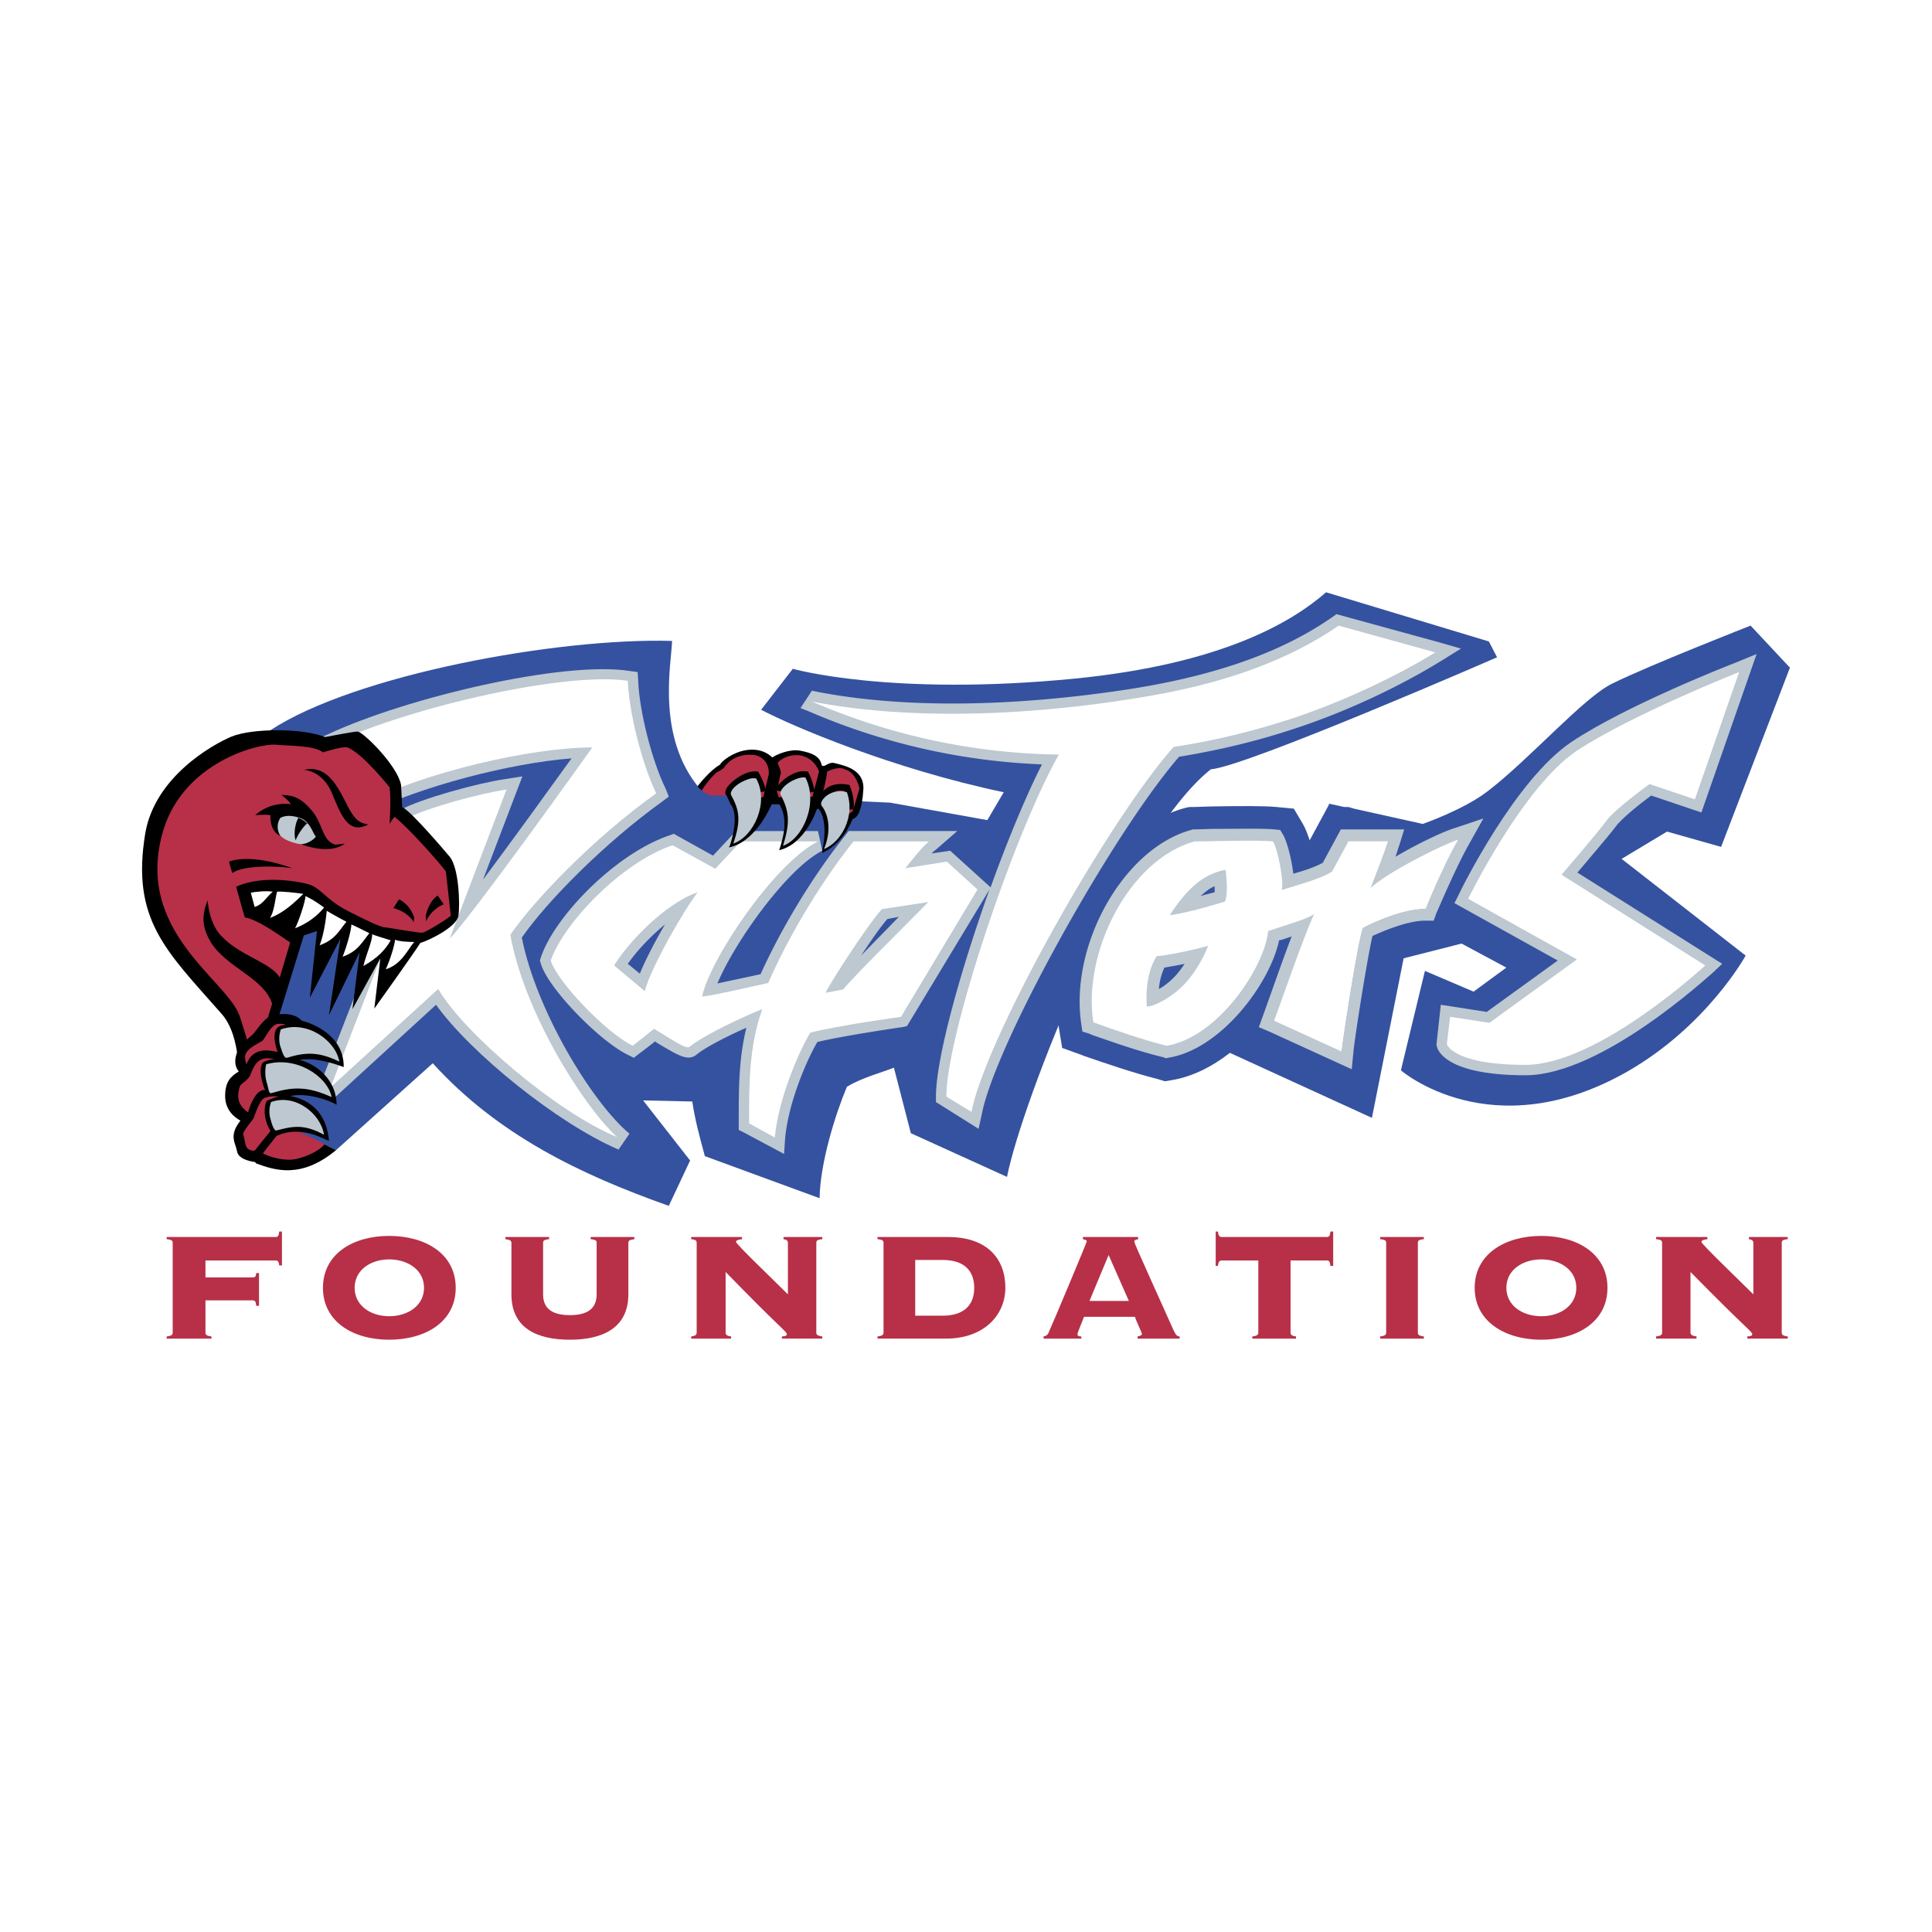 <svg xmlns="http://www.w3.org/2000/svg" width="2500" height="2500" viewBox="0 0 192.756 192.756"><g fill-rule="evenodd" clip-rule="evenodd"><path fill="#fff" d="M0 0h192.756v192.756H0V0z"/><path d="M166.318 82.968l5.396 1.526 6.867-17.88-3.924-4.197s-10.031 3.925-13.791 5.778c-2.836 1.362-8.232 7.522-12.43 10.738-2.398 1.854-6.486 3.271-6.486 3.271l-6.869-1.526-.545-.164h-.436l-1.473-.327-.162.327-1.799 3.325c-.219-.654-.438-1.254-.709-1.69l-.873-1.472-1.744-.164c-1.09-.109-3.434-.109-6.377-.055l-1.799.055h-.49c-.055 0-.492.109-.492.109-8.557 2.398-13.791 13.736-12.537 21.913l.328 2.018 1.961.709.273.109c2.072.709 4.742 1.635 7.305 2.289l.709.219.654-.109c2.07-.328 4.088-1.363 5.832-2.727l14.172 6.486 3.162-15.917 5.779-1.472 4.469 2.398-3.27 2.398-4.852-2.07-2.398 9.92s9.049 7.85 22.621.109c7.959-4.578 11.775-11.556 11.775-11.556l-12.375-9.648 4.528-2.723z" fill="#3552a0"/><path d="M120.801 76.754c-8.504 6.759-18.861 33.197-20.332 40.666l-9.594-4.361-1.69-6.541c-1.036.436-3.162.98-4.688 1.908-1.145 2.725-2.671 7.576-2.726 11.119l-11.447-4.197c-.545-2.016-.981-3.598-1.254-5.451l-4.906-.109 4.688 5.996-2.126 4.525c-8.94-3.162-17.117-7.141-23.549-14.227l-9.648 8.666-8.831-4.469 8.722-26.875-1.363 1.908-5.124-12.428c8.449-5.56 28.672-9.267 40.12-8.94-.055 2.29-1.745 10.084 3.271 15.317l18.479.818 9.703 1.745 1.635-2.78c-11.12-2.344-20.986-6.541-24.203-8.231l3.162-4.088s9.703 2.78 28.128.981c14.771-1.472 21.695-5.669 25.074-8.613l16.244 4.906.818 1.581c.001-.001-25.02 10.901-28.563 11.174z" fill="#3552a0"/><path d="M28.132 126.25h-.272c-.055-.381-.109-.49-.381-.49H20.5v1.689h4.688c.272 0 .327-.055.381-.436h.273v3.27h-.272c-.054-.436-.109-.545-.381-.545H20.5v3.217c0 .164.055.326.6.381v.219h-4.47v-.219c.545-.055.6-.217.6-.381v-8.939c0-.219-.055-.328-.6-.383v-.217h10.848c.272 0 .327-.109.381-.545h.272v3.379h.001zM45.467 128.484c0 3.381-2.999 5.18-6.65 5.18-3.598 0-6.596-1.799-6.596-5.18 0-3.379 2.998-5.178 6.596-5.178 3.651.001 6.65 1.799 6.65 5.178zm-10.085 0c0 1.799 1.635 2.836 3.434 2.836 1.853 0 3.489-1.037 3.489-2.836s-1.636-2.834-3.489-2.834c-1.798 0-3.434 1.036-3.434 2.834zM59.531 124.016c0-.219-.055-.328-.6-.383v-.217h4.36v.217c-.49.055-.6.164-.6.383v5.123c0 3.381-2.616 4.525-5.833 4.525-3.271 0-5.833-1.145-5.833-4.525v-5.123c0-.219-.109-.328-.6-.383v-.217h4.36v.217c-.545.055-.6.164-.6.383v5.123c0 1.473.981 2.072 2.671 2.072s2.671-.6 2.671-2.072v-5.123h.004zM69.506 124.016c0-.219-.054-.328-.545-.383v-.217h5.07v.217c-.491.055-.6.164-.6.273 0 .219 3.707 3.762 5.179 5.232v-5.123c0-.273-.164-.328-.436-.383v-.217h3.87v.217c-.545.055-.6.164-.6.383v8.939c0 .164.055.326.6.381v.219H78.01v-.219c.381 0 .491-.107.491-.217 0-.273-.545-.492-6.105-6.215v6.051c0 .164.055.326.545.381v.219h-3.979v-.219c.491-.055.545-.217.545-.381v-8.938h-.001zM88.149 124.016c0-.219-.055-.328-.6-.383v-.217h7.032c3.925 0 5.724 2.18 5.724 5.068 0 2.617-2.018 5.07-5.941 5.07H87.55v-.219c.545-.055.6-.217.6-.381v-8.938h-.001zm3.162 7.25h2.726c2.235 0 3.161-1.145 3.161-2.781 0-1.635-.926-2.779-3.161-2.779h-2.726v5.56zM108.154 131.375c-.545 1.361-.654 1.635-.654 1.744s.055.217.383.217v.219h-3.762v-.219c.271-.055.436-.162.545-.49.217-.436 3.762-8.885 3.762-8.994 0-.164-.219-.164-.383-.219v-.217h5.506v.217c-.219.055-.381.055-.381.273 0 .164 2.615 5.887 3.924 8.83.219.438.328.6.6.6v.219h-4.197v-.219c.328-.055.436-.162.436-.271 0-.055-.652-1.473-.707-1.689h-5.072v-.001zm.545-1.582h3.926l-2.018-4.578-1.908 4.578zM124.943 133.555v-.219c.545-.055.6-.217.6-.381v-7.195h-3.652c-.217 0-.326.109-.381.545h-.219v-3.434h.219c.055.436.164.545.381.545h10.467c.271 0 .326-.109.381-.545h.273v3.434h-.273c-.055-.436-.109-.545-.381-.545h-3.598v7.195c0 .164.055.326.545.381v.219h-4.362zM137.699 133.555v-.219c.545-.055.6-.217.6-.381v-8.939c0-.219-.055-.328-.6-.383v-.217h4.361v.217c-.545.055-.6.164-.6.383v8.939c0 .164.055.326.6.381v.219h-4.361zM160.377 128.484c0 3.381-2.998 5.18-6.598 5.18-3.598 0-6.65-1.799-6.65-5.18 0-3.379 3.053-5.178 6.65-5.178 3.6.001 6.598 1.799 6.598 5.178zm-10.086 0c0 1.799 1.637 2.836 3.488 2.836 1.854 0 3.49-1.037 3.49-2.836s-1.637-2.834-3.49-2.834c-1.851 0-3.488 1.036-3.488 2.834zM165.828 124.016c0-.219-.055-.328-.6-.383v-.217h5.123v.217c-.49.055-.6.164-.6.273 0 .219 3.707 3.762 5.18 5.232v-5.123c0-.273-.164-.328-.438-.383v-.217h3.871v.217c-.545.055-.6.164-.6.383v8.939c0 .164.055.326.6.381v.219h-4.035v-.219c.383 0 .492-.107.492-.217 0-.273-.545-.492-6.16-6.215v6.051c0 .164.109.326.6.381v.219h-4.033v-.219c.545-.055.6-.217.6-.381v-8.938z" fill="#b73048"/><path d="M52.062 93.543c2.453-3.543 8.177-9.376 14.01-13.573l.654-.491-.327-.818c-1.363-2.78-2.616-7.74-2.726-10.738l-.055-.873-.817-.109c-6.596-1.036-22.295 2.671-30.09 6.323l-.981.436 3.815 7.959.927-.491c5.451-2.671 14.282-5.015 20.551-5.506-1.962 2.726-5.778 8.013-8.831 12.102l3.925-10.303-1.744.273c-2.617.381-8.286 1.908-10.521 3.107l-1.417.763 2.998 2.235-9.867 25.347 1.581.545 10.357-9.484c3.434 4.797 12.101 11.83 18.207 14.445l1.09-1.58c-3.816-3.216-9.322-12.374-10.739-19.569zM164.736 79.371l5.016 1.689 5.506-15.808-2.127.873c-.436.163-10.902 4.252-16.352 7.904-5.615 3.761-11.012 14.718-11.23 15.208l-.436.873 10.303 5.723-7.086 5.125-3.49-.545-1.09-.164-.436 3.98.055.217c.162.654 1.416 2.834 8.83 2.834 7.578 0 18.152-9.811 18.643-10.193l.982-.926-14.445-9.104c1.145-1.363 3.16-3.707 3.814-4.579.491-.709 2.289-2.181 3.543-3.107z" fill="#bdc8d0"/><path d="M88.53 91.69l1.145-.218c-1.199 1.253-2.562 2.616-3.761 3.87.926-1.417 1.908-2.834 2.616-3.652zm54.949-27.637l-10.141-2.78-.381.272c-4.906 3.434-11.393 5.778-19.842 7.141-6.869 1.09-20.169 2.617-31.889.273l-.218-.055-1.145 1.744.709.273a65.047 65.047 0 0 0 23.385 5.342c-1.58 3.107-3.434 7.577-5.125 12.265l-4.033-3.652-1.854.273c.109-.109.272-.273.436-.382l2.126-1.854H84.66l-.327.436c-3.271 4.088-6.378 9.267-8.449 13.846-1.472.328-3.107.654-4.306.928 1.689-4.089 6.923-11.448 10.466-13.247l-.436-1.962h-8.177l-2.29 2.453-3.925-2.181-.436.164c-5.451 1.854-11.501 8.177-12.81 12.156l-.109.327.109.328c.654 2.344 5.778 7.686 8.722 9.104l.545.271.491-.381c.6-.436 1.199-.926 1.635-1.254l.219.164c2.125 1.254 3.052 1.854 3.924 1.145.927-.764 3.216-1.908 4.96-2.672-.763 3.107-.763 6.16-.763 9.158v1.037l.545.271 3.979 2.127.108-1.582c.327-3.543 2.126-7.74 3.216-9.594 2.78-.654 8.395-1.473 8.449-1.473l.491-.107 8.232-13.628c-2.89 8.068-5.343 16.843-5.343 20.66v.545l4.253 2.672.326-1.473c1.309-6.869 12.975-27.91 19.678-35.65 3.98-.654 7.904-1.581 11.775-2.889 4.797-1.581 10.084-4.034 14.336-6.65l2.018-1.253-2.287-.656zM63.837 97.141l-1.2-.98c.873-1.254 2.235-2.726 3.707-3.925-.927 1.58-1.907 3.433-2.507 4.905z" fill="#bdc8d0"/><path d="M145.059 82.641c-1.199.382-3.707 1.581-5.832 2.835.162-.437.271-.873.381-1.146l.49-1.58h-6.322l-1.799 3.325c-.654.381-1.908.818-2.945 1.09-.162-1.417-.6-3.107-.98-3.816l-.326-.545-.6-.054c-.982-.109-3.326-.055-6.105-.055l-1.854.055h-.164a.552.552 0 0 0-.164.054c-6.758 1.853-12.156 11.502-10.955 19.406l.107.709.709.217.219.109c2.07.709 4.633 1.637 7.141 2.234l.273.109.217-.055c5.232-.816 10.139-7.357 11.066-11.719.109 0 .164-.055.271-.055l.982-.327c-.818 2.126-1.744 4.798-2.508 6.923l-.764 2.125 1.035.438 8.232 3.762.164-1.691c.162-1.689 1.416-9.539 1.906-11.61.982-.436 3.436-1.526 5.289-1.526h.816l.273-.763c.055-.055 1.744-4.143 3.162-6.705l1.525-2.726-2.94.982zm-23.875 6.378c-.383.109-.873.218-1.418.382.217-.164.436-.382.6-.491.271-.218.545-.381.818-.49v.599zm-4.745 9.104a4.29 4.29 0 0 1-.816.545 6.444 6.444 0 0 1 .545-2.127c.545-.108 1.309-.218 2.016-.381-.491.764-1.09 1.471-1.745 1.963z" fill="#bdc8d0"/><path d="M146.477 89.673s5.451-11.175 10.848-14.773c5.451-3.598 16.189-7.85 16.189-7.85l-4.416 12.701-4.523-1.526s-3.326 2.399-4.252 3.598c-.873 1.199-4.525 5.451-4.525 5.451l14.336 9.048s-10.684 9.921-17.934 9.921-7.85-2.07-7.85-2.07l.328-2.727 3.924.6 8.723-6.323-10.848-6.05zM33.147 74.192c8.068-3.761 23.439-7.195 29.49-6.269.11 3.053 1.363 8.177 2.835 11.23-6.269 4.47-12.265 10.738-14.555 14.118 1.309 7.413 6.978 16.735 10.63 20.168-5.996-2.453-15.317-10.41-17.825-14.771l-10.739 9.812 9.649-24.967-2.29-1.744c2.072-1.145 7.577-2.616 10.194-2.998l-5.669 14.881c2.344-2.453 12.756-17.007 14.228-19.079-6.105 0-16.68 2.453-23.058 5.669l-2.89-6.05z" fill="#fff"/><path d="M74.739 112.078c0-3.762-.054-7.523 1.309-11.395-1.036.383-5.669 2.453-7.25 3.762-.327.273-1.636-.654-3.543-1.799 0 0-1.145.928-2.126 1.689-2.78-1.361-7.632-6.541-8.177-8.503 1.253-3.707 7.086-9.812 12.156-11.502l4.252 2.345 2.562-2.726h7.686c-4.416 2.235-10.848 11.883-11.557 15.48 1.09-.107 4.416-.871 6.596-1.361 1.799-4.143 4.906-9.594 8.503-14.119h7.523c-.873.763-1.581 1.745-2.344 2.671l4.143-.654 3.053 2.78-7.632 12.701s-6.323.873-9.049 1.582c-1.036 1.689-3.162 6.432-3.543 10.465l-2.562-1.416zm13.246-21.37c-1.526 1.69-5.233 7.469-5.615 8.34l1.744-.326c1.417-1.691 6.378-6.542 8.504-8.723l-4.633.709zm-26.71 5.615l3.053 2.562c.654-2.507 4.143-8.449 5.287-9.866-3.325 1.145-7.032 5.124-8.34 7.304zM127.125 101.83l7.412-17.881h3.926c-.381 1.145-1.363 3.707-1.744 4.688 1.635-1.526 6.977-4.251 8.721-4.797-1.525 2.616-3.215 6.814-3.215 6.814-2.727 0-6.27 1.908-6.27 1.908-.49 1.254-1.963 10.739-2.125 12.321l-6.705-3.053z" fill="#fff"/><path d="M143.205 65.088l-9.648-2.671c-6.16 4.252-13.627 6.214-20.277 7.25-9.703 1.581-21.86 2.344-32.271.327a63.91 63.91 0 0 0 24.639 5.288c-4.361 7.631-11.229 27.909-11.229 34.124l2.508 1.527c1.417-7.305 13.463-28.837 20.168-36.415 4.035-.6 8.014-1.581 11.992-2.889 4.851-1.634 10.03-4.033 14.118-6.541z" fill="#fff"/><path d="M127.887 88.801c.928-.327 3.926-1.09 5.016-1.853l1.635-2.999h3.926c-.381 1.145-1.363 3.707-1.744 4.688 1.635-1.581 6.977-4.251 8.721-4.852-1.525 2.671-3.215 6.869-3.215 6.869-2.727 0-6.27 1.908-6.27 1.908-.49 1.254-1.963 10.739-2.125 12.321l-6.705-3.053c1.09-3 2.998-8.504 3.979-10.63-.764.545-3.324 1.253-4.578 1.689-.383 3.707-5.07 10.63-10.141 11.447-2.561-.654-5.232-1.58-7.305-2.344-1.09-7.032 3.598-16.244 10.086-18.043 1.471 0 6.486-.164 7.85 0 .489.873 1.088 3.925.87 4.852zm-11.174 2.507c1.854-.218 5.506-1.362 5.506-1.362.381-.981.055-3.162.055-3.162s-1.309.164-2.617 1.145c-1.636 1.199-2.944 3.379-2.944 3.379zm-2.289 9.104s.816.109 2.725-1.309c1.744-1.254 2.998-3.652 3.381-4.743-1.201.382-4.471 1.036-5.125 1.036-1.309 2.018-.981 5.016-.981 5.016z" fill="#fff"/><path d="M40.125 80.515l-.109-2.181c-.327-1.908-3.706-5.233-4.306-5.342-.218-.055-3.271.545-3.271.545-2.344-.927-7.304-.872-9.322-.055-1.962.818-7.631 4.034-8.612 9.594-1.472 8.722 2.126 11.829 7.577 18.044 1.799 2.016 1.581 5.287 2.071 6.977l1.363.764 4.797-15.536 1.308-.437-.708 6.65 3.053-5.887-1.145 7.631 3.053-6.268-.709 5.668 2.78-5.069-.6 5.014s4.361-6.104 4.579-6.541c1.036-.327 3.652-1.635 3.815-2.726.164-1.145.055-4.742-.872-5.887-.327-.379-3.762-4.467-4.742-4.958z"/><path d="M30.476 89.401s.763.327 1.854 1.145c-.654.817-1.636 1.581-2.889 2.071.326-.6 1.035-2.671 1.035-3.216zM32.602 90.873c.272.163 1.308.763 1.962 1.09-.654.763-1.09 1.799-2.671 2.344.437-1.091.654-2.835.709-3.434zM39.416 93.761c.437.164 1.145.218 1.908.218-.654.763-1.254 2.235-2.834 2.726.49-1.09.871-2.398.926-2.944zM35.055 92.235c.272.109 1.145.545 1.799.872-.654.764-1.09 1.799-2.671 2.344.436-1.09.872-2.671.872-3.216zM37.126 93.216c.272.109 1.145.382 1.854.6-.491.872-1.254 1.744-2.726 2.562.273-1.145.927-2.562.872-3.162zM27.642 88.964c.381-.055 1.962.109 2.616.218-.818.818-1.963 1.908-3.325 2.399.436-.6.545-2.072.709-2.617zM25.025 89.074c.381-.109 1.635-.218 2.181-.109-.764.709-.981 1.254-1.799 1.526l-.382-1.417z" fill="#fff"/><path d="M44.485 86.948c-.491-.709-3.816-4.47-5.124-5.451 0 0-.327.381-.491.708 0 0 .164-2.617 0-3.652 0 0-2.671-3.38-4.197-3.979-.436-.164-2.453.49-2.453.49-.763-.708-3.707-.654-4.688-.763-1.745-.164-9.158 1.744-11.229 8.503-3.053 10.139 6.487 14.99 7.631 18.643 1.254 3.816 1.308 4.742 1.308 4.961l1.908-6.27c-.818-2.561-4.524-3.598-6.105-6.105-.6-1.035-1.145-2.289-.327-4.197.109 1.363.545 2.671 1.309 3.489 1.908 2.071 4.96 2.67 5.887 4.198l1.036-3.49c-.763-.49-3.053-2.234-4.524-2.507 0 .054-.872-3.053-.872-3.053 2.889-1.309 6.759-.382 7.141-.273 1.309.327 1.799 1.581 4.088 2.726 1.581.818 3.107 1.526 3.489 1.581.272 0 3.543.599 3.87.545.273 0 2.344-1.253 2.835-1.69l-.492-4.414z" fill="#b73048"/><path d="M36.745 82.259c-1.036-.163-1.472-.599-2.344-2.398-.927-1.799-1.962-3.543-4.088-3.053 0 0 1.908.054 2.834 2.398.981 2.399 1.69 4.035 3.598 3.053z"/><path d="M27.642 81.224c-.164.436-.6 1.962 1.145 2.671 1.635.654 2.235.218 2.889-.218-.055-.327-.383-2.78-4.034-2.453z" fill="#bdc8d0"/><path d="M33.474 84.276c-1.363-.381-1.199-2.017-2.344-3.379-1.09-1.309-1.908-1.581-3.053-1.581 0 0 .817.6.927.927 0 0-1.908-.381-3.543 1.09 0 0 .927-.109 1.526 0 0 0-.164 1.526.981 2.071 0 0-.6-.873 0-1.799.382-.218.981-.327 1.962 0 1.036.327 1.309 1.635 1.581 1.854-.054.164-.763.763-1.472.763 0 0 2.78 1.145 4.361-.055l-.926.109z"/><path d="M29.713 81.605h.054v-.054l-.054.054zM29.767 81.605c-.327.545-.49 1.635-.272 2.235.218-.6.763-1.363 1.145-1.69-.273-.272-.655-.49-.873-.545z"/><path d="M30.749 82.096c-.055 0-.055.054-.109.054.055.055.055.055.055.109l.054-.163zM41.324 91.527c-.491-1.417-1.526-1.799-1.526-1.799l-.546.872c1.417.381 2.017 1.309 2.017 1.417l.055-.49zM42.468 91.417c.327-1.581 1.199-2.071 1.199-2.071l.6.872c-1.253.545-1.744 1.581-1.744 1.744l-.055-.545zM22.844 85.966l.327 1.145c.981-.763 4.252-.763 5.996-.49 0 0-3.924-1.527-6.323-.655zM82.043 84.822c.218-.927.491-3.053-.382-4.143l-.163.054s-1.145 3.489-3.762 4.089l.055-.164c0-.054.055-.108.055-.163.272-.927.817-2.726-.055-4.197l-.055-.055h-.763v.055c-.055.054-1.526 3.707-4.252 4.252l.109-.219c.327-.981.818-3.052.109-4.033v-.055h-4.415c.054-.218.272-.654.6-1.145.654-.981 1.799-2.289 2.671-2.78l.055-.055c.163-.327 1.253-1.199 2.562-1.417.708-.109 1.69-.109 2.562.654l.054.055h.055c.381-.272 1.745-.872 2.78-.654 1.145.218 1.963.545 2.126 1.472l.164.054c.108 0 .272-.109.381-.164.218-.109.436-.218.817-.109.055 0 .164.054.218.054.817.218 2.726.654 2.562 2.617-.109 1.799-.491 2.725-1.036 2.889h-.055v.055c-.163.381-.981 2.398-2.998 3.325v-.272h.001z"/><path d="M84.279 81.551l.817-.654.654-2.235s-.327-1.635-1.472-1.908c0 0-.491-.381-1.745.218-.055.654-.545 2.562-.545 2.562l.927-.055 1.364 2.072zM75.339 79.534h.817l.545-2.29s.164-1.526-1.362-1.908c0 0-2.017-.381-3.107 1.254-.109.164-.764.491-.764.491s-1.145 1.036-1.799 2.398l5.67.055zM80.081 79.534l.981-.055.654-2.507s-.381-1.254-1.744-1.581c0 0-1.363-.327-2.398.709 0 0 .381.817.327 1.09-.109.272-.382 1.799-.382 1.799l.164.545h2.398z" fill="#b73048"/><path d="M84.824 78.499l-.055-.164-.164-.054c-.054 0-.763-.164-1.526.054-.654.218-1.145.709-1.308 1.09l.6.327c.109-.272.491-.654.927-.763.381-.163.763-.109.981-.055.218.545.272 1.199.218 1.799l.654.055c.109-.764-.055-1.581-.327-2.289zM76.429 78.934c-.109-.545-.437-1.362-.709-1.799l-.055-.109-.109-.054c-.109 0-.6-.109-1.472.327-.545.273-1.526.981-1.69 1.581a.68.68 0 0 0 .055.491c.109.109.164.272.272.381l.545-.381c-.055-.109-.109-.218-.218-.327.054-.218.6-.763 1.363-1.145.436-.219.708-.273.817-.273.218.381.491 1.036.545 1.417l.656-.109zM81.28 78.989c-.054-.381-.272-1.309-.6-1.854l-.054-.163h-.164c-.054 0-.654-.164-1.526.327-.654.327-1.417 1.036-1.581 1.527l.654.163c.054-.218.654-.763 1.254-1.09.436-.273.763-.273.926-.273.218.381.327.981.437 1.472l.654-.109z"/><path d="M82.207 84.712c1.69-.654 3.162-3.216 2.29-5.669 0 0-.654-.218-1.309 0-.872.218-1.472 1.036-1.199 1.363.599.763 1.036 2.344.218 4.306zM73.158 84.167c2.071-.708 3.598-4.143 2.29-6.487 0 0-.382-.163-1.199.219-.872.381-1.472 1.035-1.309 1.417.872 1.581.981 2.616.218 4.851zM78.119 84.386c2.017-.709 3.543-4.307 2.235-6.814 0 0-.382-.109-1.2.272s-1.472 1.09-1.253 1.472c.872 1.69.927 2.78.218 5.07z" fill="#bdc8d0"/><path d="M33.529 114.748c-3.489 2.889-6.105 2.018-8.013 1.309l-.218-.545 1.199-1.527.927-1.035 1.69-.436 4.415 2.234z"/><path d="M27.314 113.385l-1.09 1.691c.709.381 2.235.816 3.38.545 1.199-.273 2.398-.928 2.78-1.473l-3.107-1.525-1.744.381-.219.381zM27.968 107.389v0z" fill="#b73048"/><path d="M30.094 101.83c.491.107 4.252 1.199 4.197 4.633 0 0-2.726-1.09-4.415-.709.927.164 3.652 1.418 3.707 4.471-.6-.383-2.835-1.254-4.634-.873.491.109 3.543.545 3.87 4.471-.436-.109-2.726-1.637-5.233-.49l-2.071 2.615s-1.69-.164-1.854-1.035c-.164-.928-.872-1.58.327-3.107-.491-.273-1.526-.98-1.526-2.453 0-1.418.545-1.963 1.363-2.453-.49-.6-.436-1.363-.055-2.18.382-.764 1.417-1.363 1.69-1.799.327-.438 1.036-1.418 1.635-1.582.547-.163 2.182-.437 2.999.491z"/><path d="M33.856 105.918c-.382-2.127-3.217-4.143-5.833-3.217 0 0-.327.818-.055 1.689.273.873.437 1.199.654 1.145 1.799-.545 3.108-.652 5.234.383zM33.092 109.461c-.436-2.127-3.598-4.143-6.541-3.271 0 0-.218.928.055 1.799.272.873.163 1.199.6 1.037 2.016-.6 3.488-.655 5.886.435zM32.33 113.223c-.327-2.127-2.889-4.145-5.288-3.271 0 0-.327.818-.054 1.689.218.873.436 1.199.6 1.145 1.634-.436 2.779-.655 4.742.437z" fill="#bdc8d0"/><path d="M26.169 106.082c.109-.164.545-.328 1.199-.438-.218-.055-.654-.055-.763-.055-1.036 0-1.417 1.092-1.636 1.689-.272.547-.981.873-1.036 1.092-.218.762-.436 1.744.818 2.615 0 0 .6-2.344 1.689-2.234.002.001-.761-1.743-.271-2.669zM26.606 109.842s.763-.381 1.253-.436c0 0-.818-.109-1.417.109-.545.164-1.036 1.799-1.145 2.07-.055.109-1.09 1.309-1.036 1.582.109.164.164.98.327 1.254.054.162.381.436.817.381l1.581-1.963c-.817-1.36-.598-2.56-.38-2.997zM28.513 102.266s-.163-.164-.817-.109c-.708.109-1.254 1.473-1.526 1.689-.109.109-1.308.6-1.635 1.254-.218.381.055 1.09.055 1.09.763-2.07 2.834-1.199 3.107-1.254-.001 0-1.091-2.725.816-2.67z" fill="#b73048"/><path d="M72.94 80.515l-1.472.872-.6-.708h-.054l-2.453.491s-.654-1.908-.6-1.962c0-.109 1.363-1.363 1.363-1.363.381.6.926 1.199 1.744 1.526h1.636c-.109-.11.436.817.436 1.144z" fill="#3552a0"/></g></svg>
